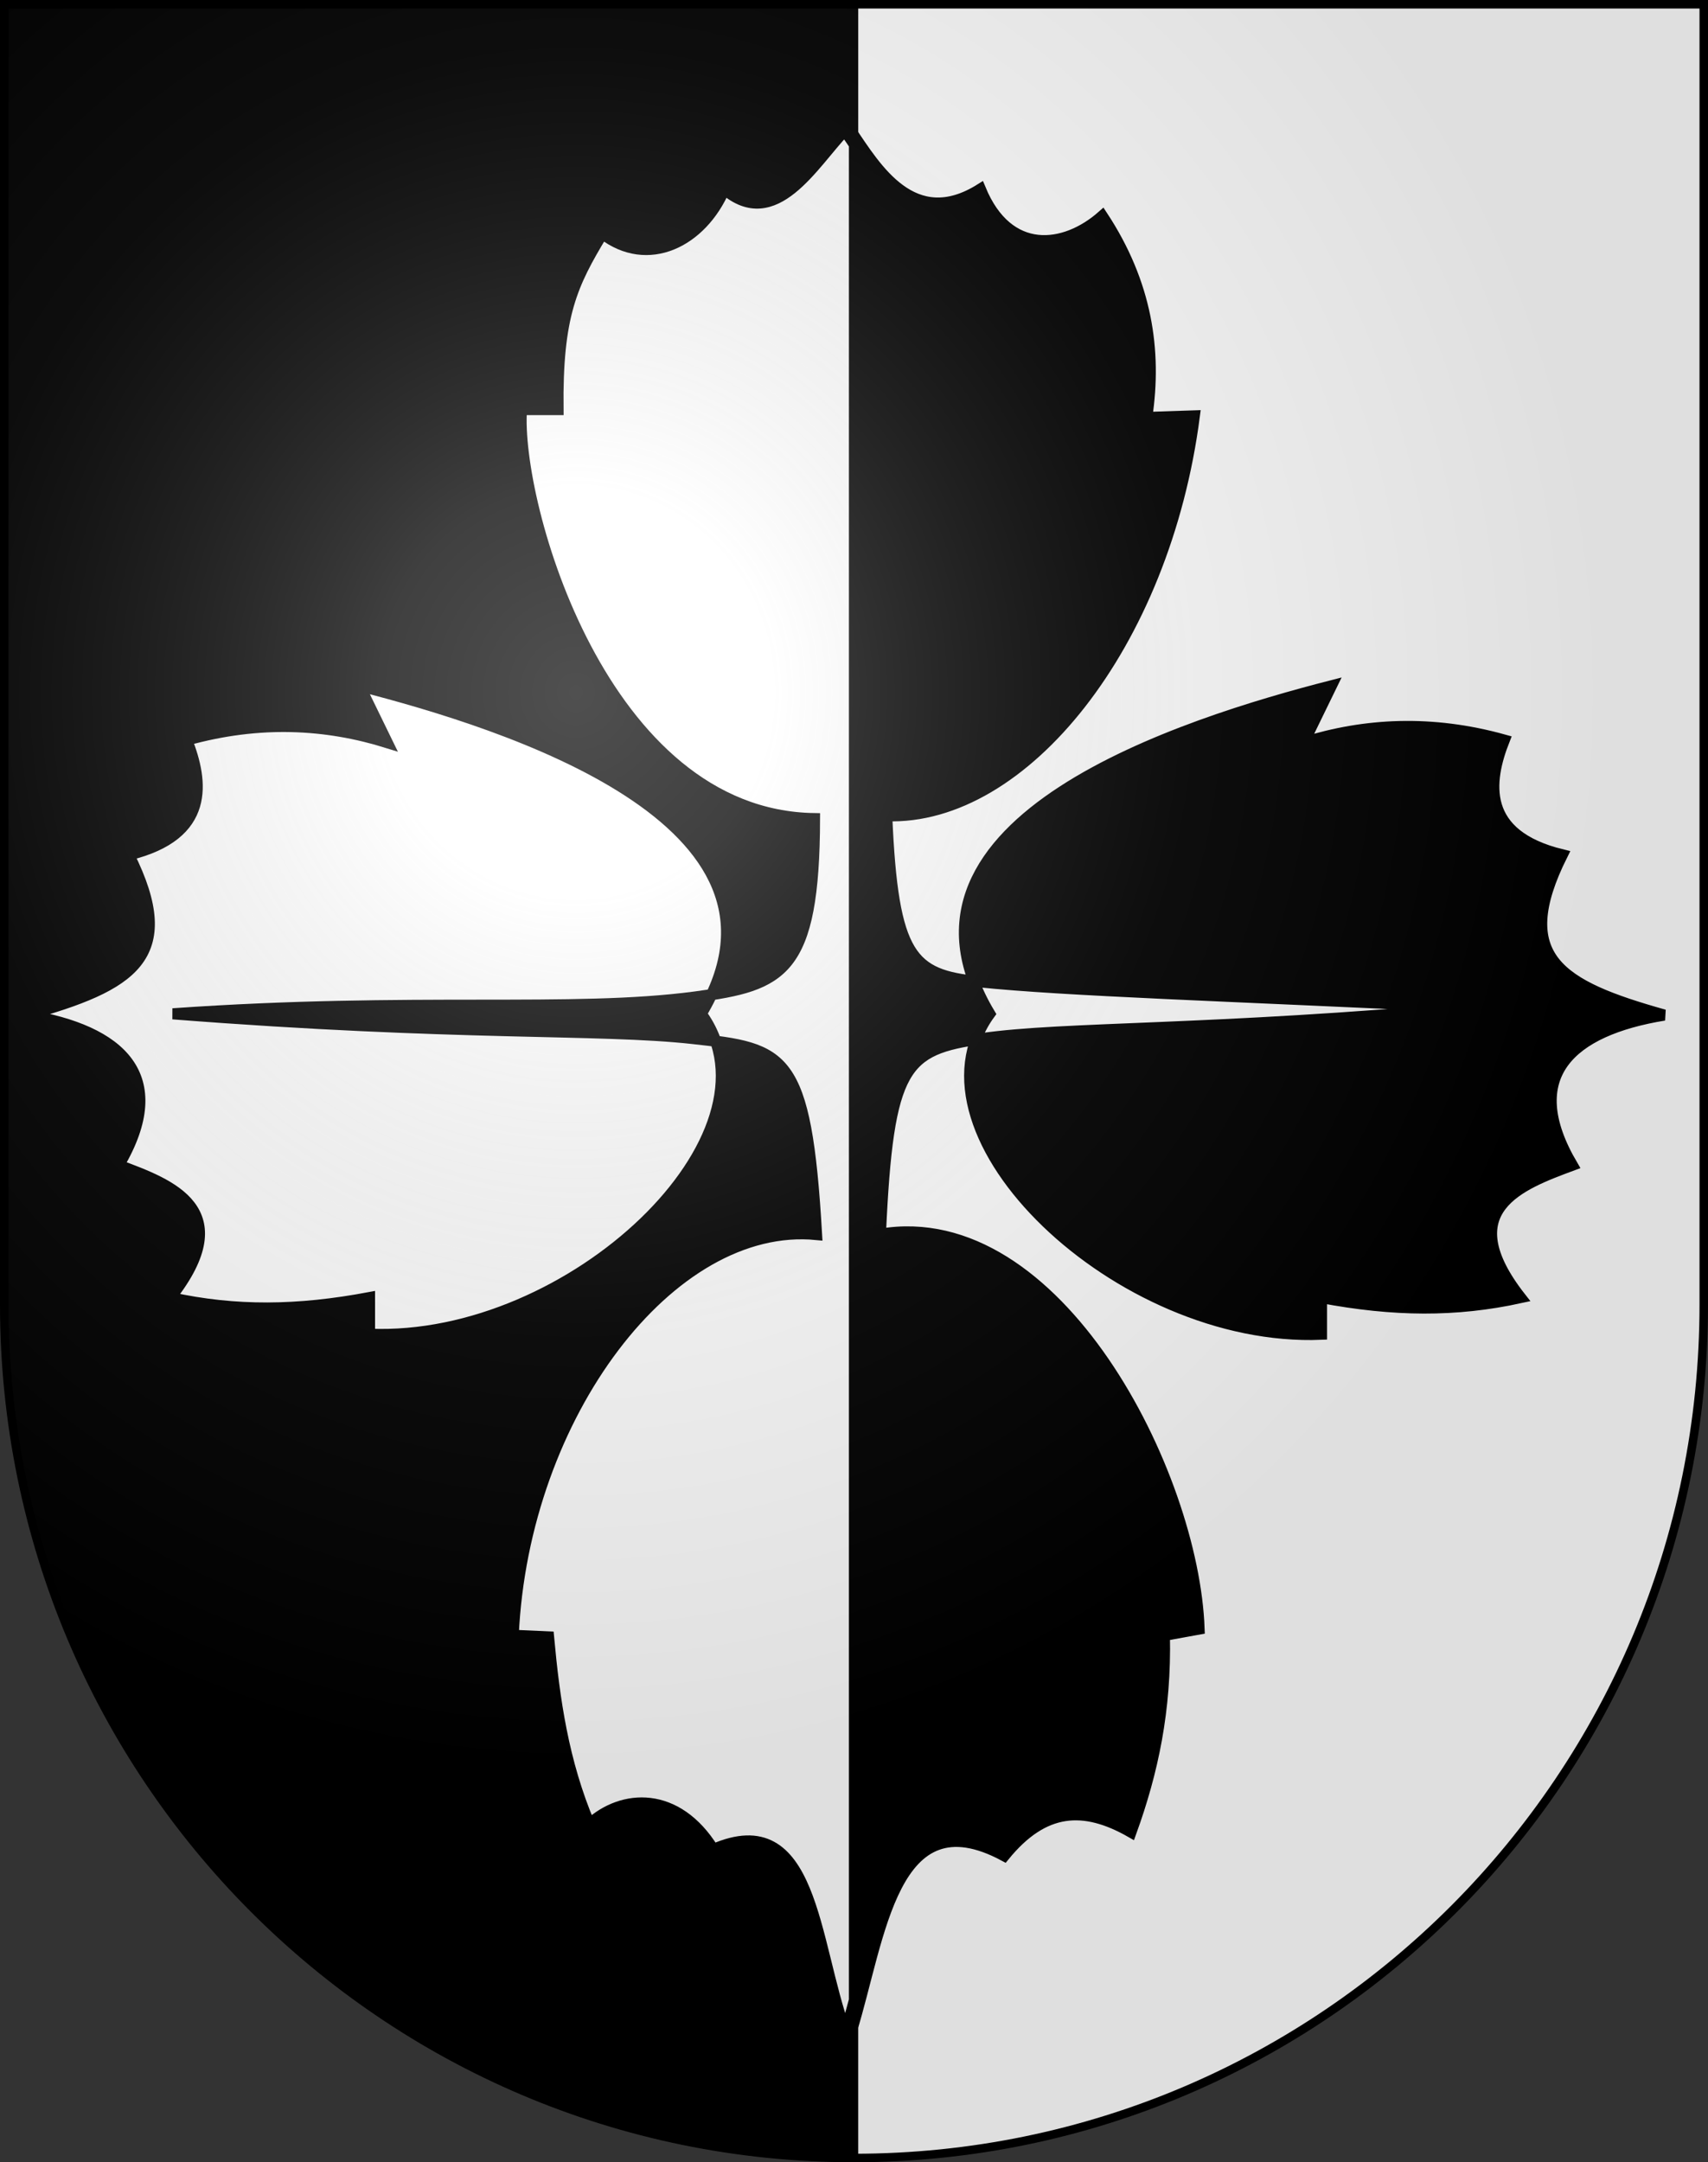 <?xml version="1.0" encoding="UTF-8" standalone="no"?>
<svg
   xmlns:dc="http://purl.org/dc/elements/1.1/"
   xmlns:cc="http://web.resource.org/cc/"
   xmlns:rdf="http://www.w3.org/1999/02/22-rdf-syntax-ns#"
   xmlns:svg="http://www.w3.org/2000/svg"
   xmlns="http://www.w3.org/2000/svg"
   xmlns:xlink="http://www.w3.org/1999/xlink"
   xmlns:sodipodi="http://sodipodi.sourceforge.net/DTD/sodipodi-0.dtd"
   xmlns:inkscape="http://www.inkscape.org/namespaces/inkscape"
   height="763"
   width="603"
   version="1.0"
   id="svg20"
   sodipodi:version="0.32"
   inkscape:version="0.45.1"
   sodipodi:docname="Hasle bei Burgdorf.svg"
   sodipodi:docbase="C:\Users\Camilo\Documents\Escudos de Suiza"
   inkscape:output_extension="org.inkscape.output.svg.inkscape">
  <rect width="100%" height="100%" fill="#333333" stroke="none"/>
  <defs
     id="defs29">
    <linearGradient
       id="linearGradient2893">
      <stop
         style="stop-color:#ffffff;stop-opacity:0.314;"
         offset="0"
         id="stop2895" />
      <stop
         id="stop2897"
         offset="0.19"
         style="stop-color:#ffffff;stop-opacity:0.251;" />
      <stop
         style="stop-color:#6b6b6b;stop-opacity:0.125;"
         offset="0.6"
         id="stop2901" />
      <stop
         style="stop-color:#000000;stop-opacity:0.125;"
         offset="1"
         id="stop2899" />
    </linearGradient>
    <radialGradient
       inkscape:collect="always"
       xlink:href="#linearGradient2893"
       id="radialGradient3236"
       gradientUnits="userSpaceOnUse"
       gradientTransform="matrix(1.215,1.531577e-24,1.464684e-23,1.267,-839.192,-490.489)"
       cx="858.042"
       cy="579.933"
       fx="858.042"
       fy="579.933"
       r="300" />
  </defs>
  <sodipodi:namedview
     inkscape:window-height="750"
     inkscape:window-width="1280"
     inkscape:pageshadow="2"
     inkscape:pageopacity="0.0"
     guidetolerance="10.0"
     gridtolerance="10.0"
     objecttolerance="10.0"
     borderopacity="1.0"
     bordercolor="#666666"
     pagecolor="#ffffff"
     id="base"
     inkscape:zoom="0.64533776"
     inkscape:cx="297.45832"
     inkscape:cy="393.38118"
     inkscape:window-x="-8"
     inkscape:window-y="-8"
     inkscape:current-layer="layer2"
     showgrid="true"
     showguides="false" />
  <desc
     id="desc22">Coat of Arms of Canton of Freiburg (Fribourg)</desc>
  <g
     inkscape:groupmode="layer"
     id="layer1"
     inkscape:label="Fond écu"
     style="display:inline"
     sodipodi:insensitive="true">
    <path
       id="path1899"
       d="M 1.5,1.5 L 1.5,460.368 C 1.5,626.678 135.815,761.5 301.5,761.5 C 467.185,761.5 601.5,626.678 601.5,460.368 L 601.5,1.5 L 1.5,1.5 z "
       style="fill:#ffffff;fill-opacity:1" />
  </g>
  <g
     inkscape:groupmode="layer"
     id="layer2"
     inkscape:label="Meubles"
     style="display:inline"
     sodipodi:insensitive="true">
    <path
       style="fill:#000000;fill-opacity:1;stroke:#000000;stroke-width:2.673;stroke-miterlimit:4;stroke-dasharray:none;stroke-opacity:1;display:inline"
       d="M 1.5,1.5 L 1.5,460.375 C 1.5,626.686 135.814,761.5 301.5,761.5 C 301.552,761.5 301.604,761.5 301.656,761.5 L 301.656,1.5 L 1.5,1.5 z "
       id="rect12179" />
    <g
       id="g15194">
      <path
         d="M 300.493,716.949 C 310.786,683.819 314.987,633.619 354.555,654.854 C 368.467,637.779 382.568,636.962 399.29,646.506 C 406.986,625.21 411.629,603.573 411.083,577.071 L 423.328,574.845 C 421.418,519.993 373.183,424.92 310.827,435.524 C 313.508,375.624 319.351,370.426 346.718,366.494 C 375.799,362.317 427.212,363.923 520.14,355.514 C 431.135,351.226 376.725,349.638 345.397,346.417 C 321.847,343.995 315.19,337.884 313.054,287.854 C 361.185,289.49 411.142,227.807 421.658,146.759 L 404.856,147.316 C 408.385,123.614 404.767,99.913 389.167,76.211 C 375.845,87.957 355.926,90.536 346.101,66.749 C 322.391,81.586 309.28,59.313 300.252,46.051 C 288.943,57.877 275.611,82.006 257.743,66.749 C 249.675,85.394 230.712,94.841 214.677,82.438 C 203.847,100.336 198.61,111.291 198.988,144.533 L 186.082,144.533 C 183.701,177.389 214.575,287.808 289.573,288.863 C 289.422,343.294 278.287,347.706 247.451,351.816 C 204.259,357.573 147.892,351.804 63.007,357.741 C 163.549,365.587 213.559,362.816 246.625,366.475 C 279.115,370.071 286.54,371.226 290.271,435.625 C 238.789,430.596 186.753,499.217 183.195,577.071 L 195.649,577.628 C 197.67,599.659 200.767,621.691 210.12,643.723 C 221.708,633.121 240.938,631.833 253.847,652.628 C 289.146,637.199 288.875,684.813 300.493,716.949 z M 470.032,242.014 L 460.272,262.042 C 481.853,255.321 505.347,253.975 531.069,261.155 C 525.324,275.749 522.596,294.621 551.541,301.656 C 533.456,337.856 550.551,347.83 587.542,358.192 C 554.391,363.6 536.588,379.679 555.091,411.18 C 536.751,418.001 512.501,426.839 536.837,457.892 C 513.872,462.923 491.947,462.662 466.547,457.892 L 466.547,470.822 C 394.971,473.784 318.411,400.275 349.417,357.749 C 308.471,289.537 418.699,255.173 470.032,242.014 z "
         style="fill:#000000;fill-opacity:1;fill-rule:evenodd;stroke:#000000;stroke-width:3.917px;stroke-linecap:butt;stroke-linejoin:miter;stroke-opacity:1"
         id="path12189" />
      <path
         d="M 126.968,242.014 L 136.728,262.042 C 115.147,255.321 91.653,253.975 65.931,261.155 C 71.676,275.749 74.404,294.621 45.459,301.656 C 63.544,337.856 46.449,347.83 9.458,358.192 C 42.609,363.6 60.412,379.679 41.909,411.18 C 60.249,418.001 84.499,426.839 60.163,457.892 C 83.128,462.923 105.053,462.662 130.453,457.892 L 130.453,470.822 C 202.029,473.784 278.589,400.275 247.583,357.749 C 288.529,289.537 178.301,255.173 126.968,242.014 z M 298.25,46.062 C 286.941,57.889 273.618,82.006 255.75,66.75 C 247.681,85.395 228.722,94.84 212.688,82.438 C 201.857,100.335 196.622,111.289 197,144.531 L 184.094,144.531 C 181.712,177.388 212.565,287.82 287.562,288.875 C 287.412,343.306 276.274,347.703 245.438,351.812 C 202.245,357.569 145.885,351.814 61,357.75 C 161.542,365.597 211.559,362.81 244.625,366.469 C 277.114,370.064 284.55,371.226 288.281,435.625 C 236.799,430.596 184.746,499.209 181.188,577.062 L 193.656,577.625 C 195.677,599.657 198.772,621.687 208.125,643.719 C 219.713,633.117 238.934,631.83 251.844,652.625 C 287.143,637.196 286.883,684.802 298.5,716.938 C 299.606,713.379 300.64,709.623 301.656,705.781 L 301.656,51.062 C 300.462,49.316 299.319,47.633 298.25,46.062 z "
         style="fill:#ffffff;fill-opacity:1;fill-rule:evenodd;stroke:#000000;stroke-width:3.917px;stroke-linecap:butt;stroke-linejoin:miter;stroke-opacity:1"
         id="path14131" />
    </g>
  </g>
  <g
     inkscape:groupmode="layer"
     id="layer3"
     inkscape:label="Reflet final"
     style="display:inline"
     sodipodi:insensitive="true">
    <path
       style="fill:url(#radialGradient3236);fill-opacity:1"
       d="M 1.5,1.5 L 1.5,460.368 C 1.5,626.679 135.815,761.5 301.5,761.5 C 467.185,761.5 601.5,626.679 601.5,460.368 L 601.5,1.5 L 1.5,1.5 z "
       id="path2346" />
  </g>
  <g
     inkscape:groupmode="layer"
     id="layer4"
     inkscape:label="Contour final"
     style="display:inline"
     sodipodi:insensitive="true">
    <path
       style="fill:none;fill-opacity:1;stroke:#000000;stroke-width:3;stroke-miterlimit:4;stroke-dasharray:none;stroke-opacity:1"
       d="M 1.5,1.5 L 1.5,460.368 C 1.5,626.679 135.815,761.5 301.5,761.5 C 467.185,761.5 601.5,626.679 601.5,460.368 L 601.5,1.5 L 1.5,1.5 z "
       id="path3239" />
  </g>
</svg>
